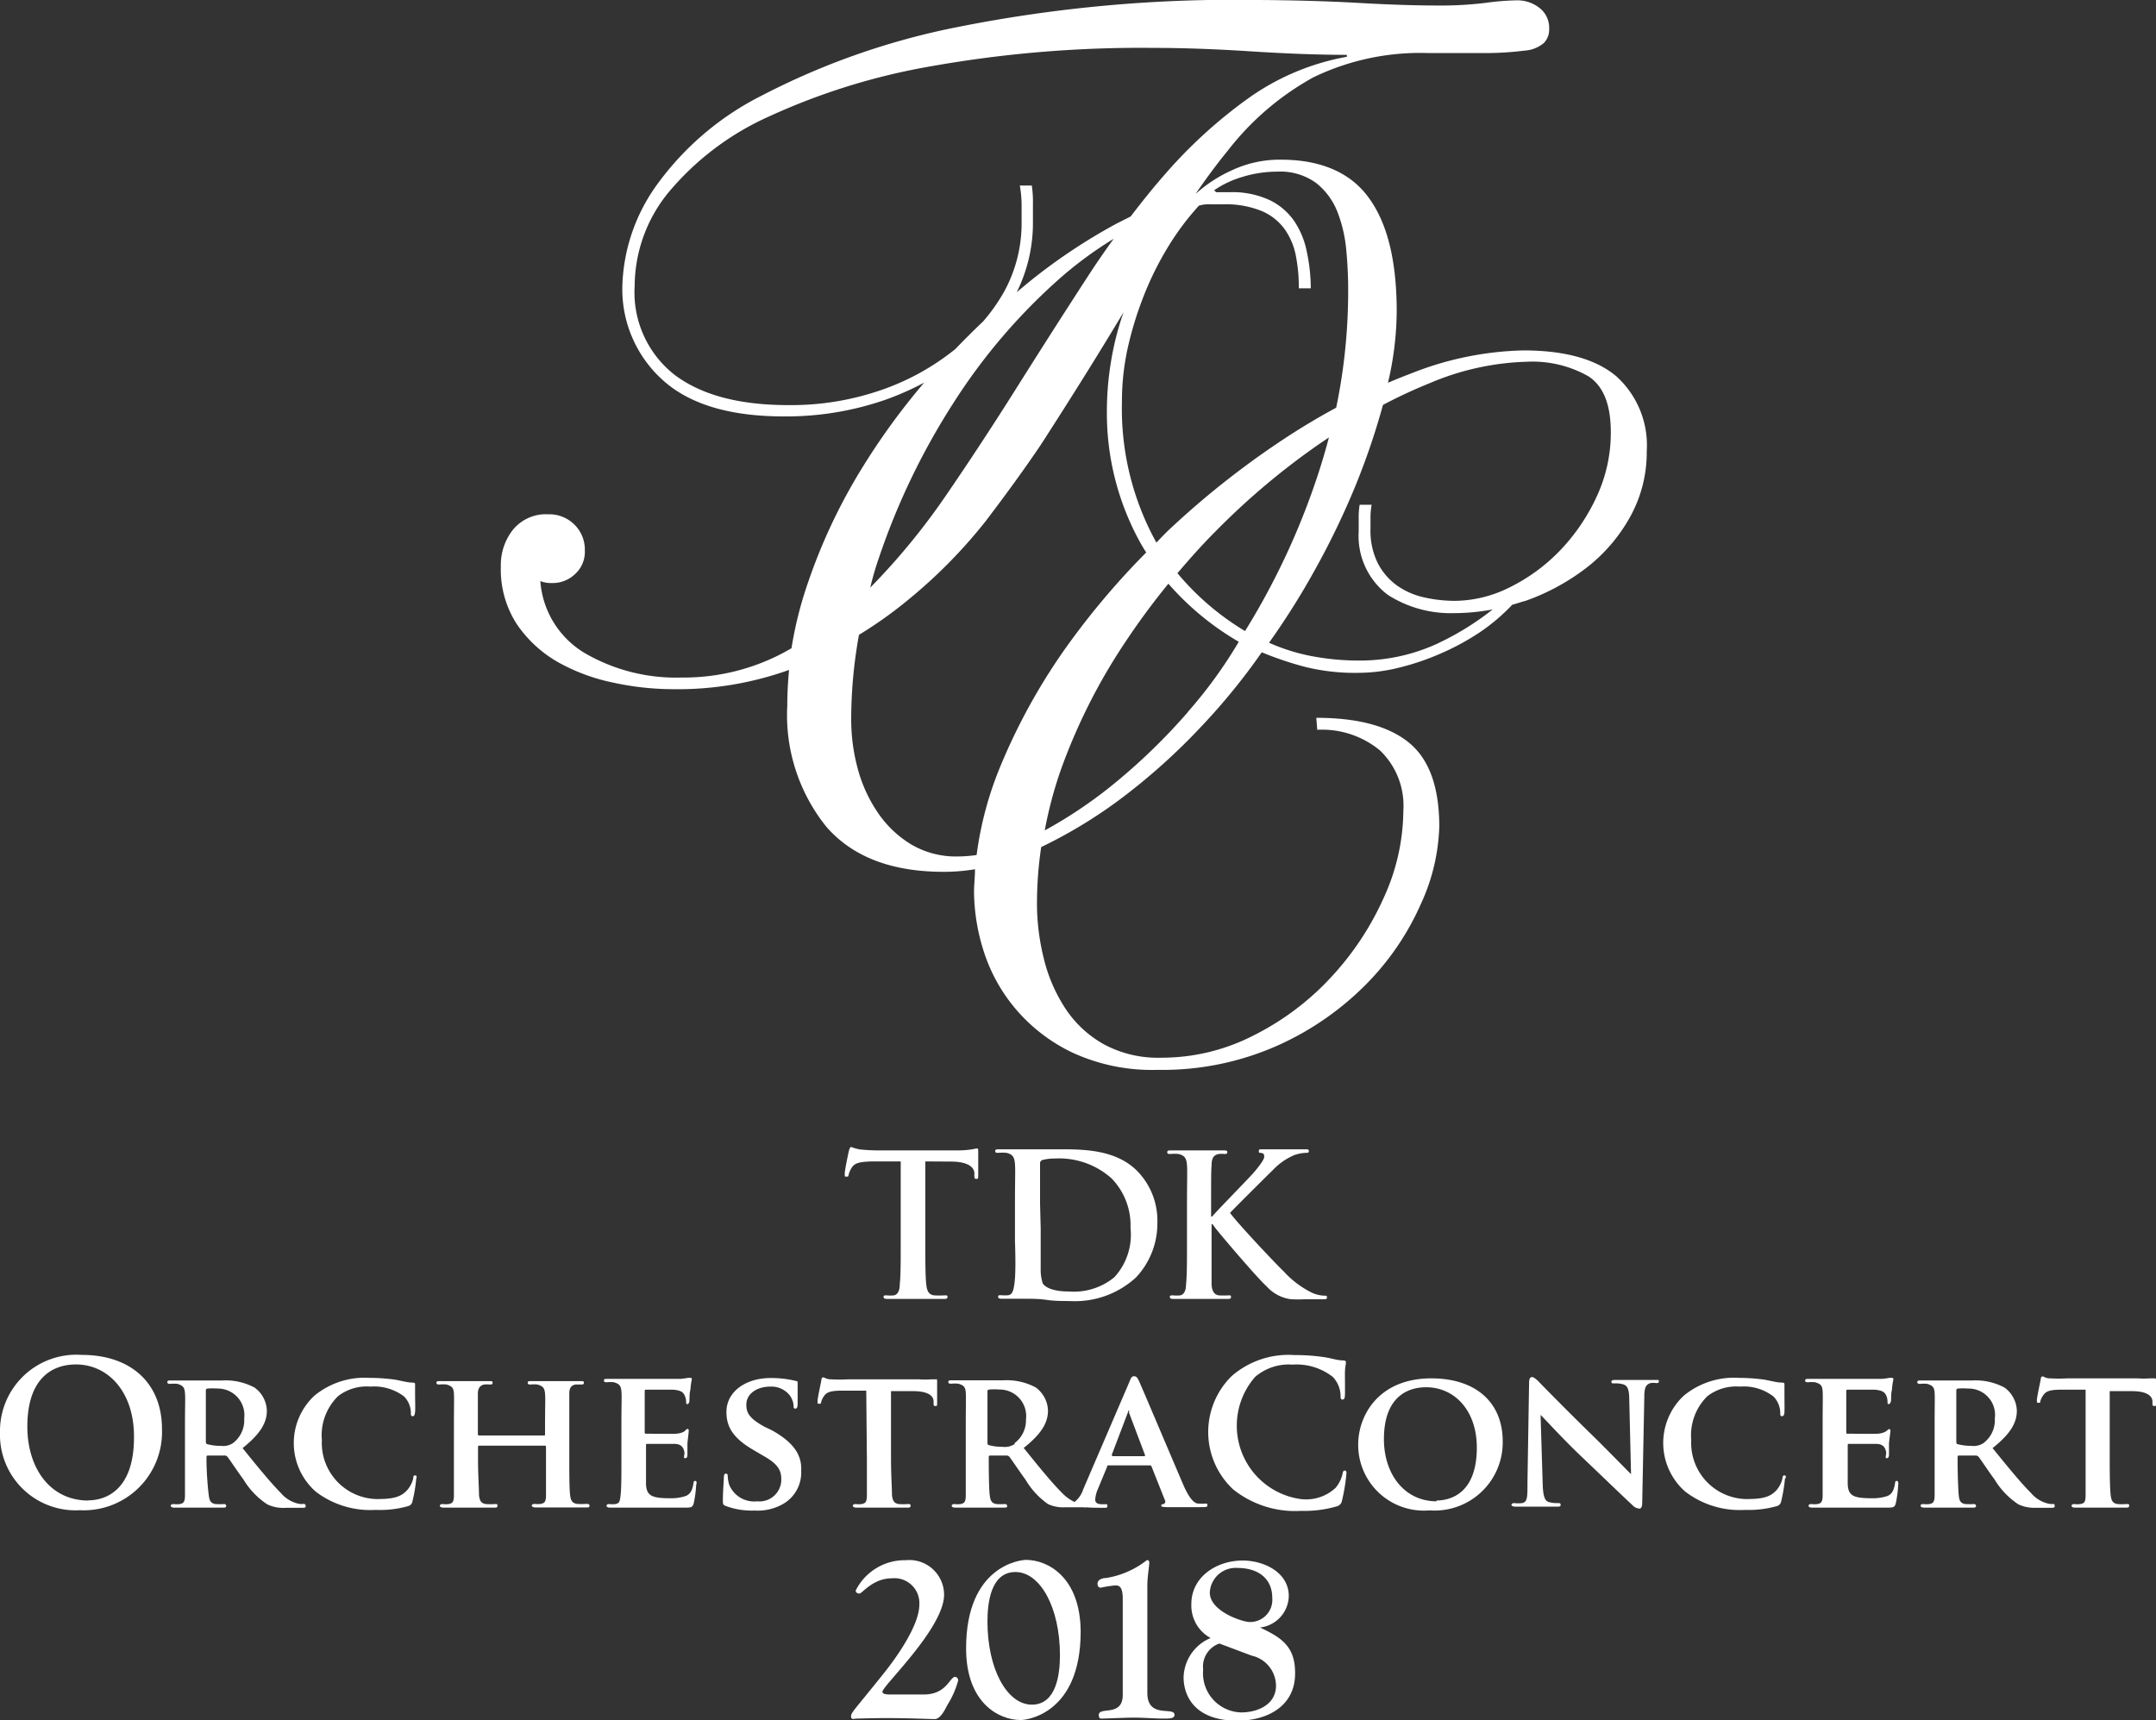 <svg id="レイヤー_1" data-name="レイヤー 1" xmlns="http://www.w3.org/2000/svg" viewBox="0 0 133.23 106.33"><rect x="0" y="0" width="133.23" height="106.33" fill="#333333" stroke="none"/><defs><style>.cls-1{fill:#fff;}</style></defs><title>名称未設定-1</title><path class="cls-1" d="M110.51,55.94a13.53,13.53,0,0,0,3.81-2.08A10.23,10.23,0,0,0,117,50.7a8.2,8.2,0,0,0,1-4,5.75,5.75,0,0,0-1.89-4.65q-1.9-1.59-5.74-1.59a19.86,19.86,0,0,0-6.87,1.4c-.5.19-1,.39-1.49.6a19.73,19.73,0,0,0,.54-4.41q0-4.65-1.71-7c-1.13-1.59-3-2.38-5.44-2.38a6.93,6.93,0,0,0-3,.64,8.6,8.6,0,0,0-2.28,1.48c.68-1,1.34-1.88,2-2.69a17.18,17.18,0,0,1,5.28-4.52,15.17,15.17,0,0,1,7.12-1.5c1.46,0,2.68,0,3.63,0a19.7,19.7,0,0,0,2.29-.15,2.07,2.07,0,0,0,1.19-.46,1.18,1.18,0,0,0,.34-.88,1.55,1.55,0,0,0-.61-1.31,2.21,2.21,0,0,0-1.34-.46,15.85,15.85,0,0,0-2,.16,22.83,22.83,0,0,1-3,.16q-2,0-4.83-.16T94,18.8a87.11,87.11,0,0,0-18.63,1.68,45.22,45.22,0,0,0-12.1,4.25,17.9,17.9,0,0,0-6.57,5.68,11.22,11.22,0,0,0-2,6,7.55,7.55,0,0,0,2.48,5.87q2.48,2.26,7.5,2.26a18.74,18.74,0,0,0,6.19-1,17.4,17.4,0,0,0,2.48-1.09,42.37,42.37,0,0,0-3.87,5.33,34.84,34.84,0,0,0-3.33,7.09,23.72,23.72,0,0,0-1,4l-.5.28a13.15,13.15,0,0,1-6.29,1.53,11.21,11.21,0,0,1-6-1.52,5.66,5.66,0,0,1-2.73-4.44,1.89,1.89,0,0,0,.73.12,2,2,0,0,0,1.41-.55,1.85,1.85,0,0,0,.61-1.46,2.17,2.17,0,0,0-.64-1.6,2.2,2.2,0,0,0-1.62-.64,2.63,2.63,0,0,0-2.17.94,3.5,3.5,0,0,0-.76,2.28,6.2,6.2,0,0,0,1,3.59,7.67,7.67,0,0,0,2.55,2.34A11.87,11.87,0,0,0,54.16,61a17.52,17.52,0,0,0,3.6.4A20.44,20.44,0,0,0,65,60.21c-.07.73-.11,1.47-.11,2.21a11,11,0,0,0,2.42,7.49q2.42,2.78,7.25,2.78a11.84,11.84,0,0,0,1.93-.16c0,.47-.06.94-.06,1.41A12.38,12.38,0,0,0,77,77.51a10.41,10.41,0,0,0,1.93,3.57,10.55,10.55,0,0,0,3.51,2.75,11.69,11.69,0,0,0,5.33,1.1,17.48,17.48,0,0,0,7.48-1.53,18.1,18.1,0,0,0,5.47-3.82,16.57,16.57,0,0,0,3.33-4.92,12.23,12.23,0,0,0,1.13-4.77q0-3.66-1.88-5.19t-5.72-1.53l.06.74a5.62,5.62,0,0,1,3.88,1.28,4.73,4.73,0,0,1,1.44,3.72,13.1,13.1,0,0,1-1.22,5.4,18,18,0,0,1-3.26,4.91,16.68,16.68,0,0,1-4.75,3.57A12.43,12.43,0,0,1,88,84.18a7.06,7.06,0,0,1-3.53-.82,6.84,6.84,0,0,1-2.38-2.2,9.81,9.81,0,0,1-1.34-3.08,14.05,14.05,0,0,1-.43-3.42,24,24,0,0,1,.26-3.5,29.71,29.71,0,0,0,5.07-3.1,38.71,38.71,0,0,0,4.86-4.39,39.4,39.4,0,0,0,3.7-4.55,21.1,21.1,0,0,0,2.63.89,12.82,12.82,0,0,0,3.36.38,10.52,10.52,0,0,0,2.45-.31,15.59,15.59,0,0,0,2.56-.86,15.33,15.33,0,0,0,2.48-1.34,12,12,0,0,0,2-1.7C110,56.1,110.26,56,110.51,55.94ZM91.08,31.43h.73a5.87,5.87,0,0,1,2.41.42A3.37,3.37,0,0,1,95.65,33a4.26,4.26,0,0,1,.67,1.62,10.09,10.09,0,0,1,.18,2h.74A10.91,10.91,0,0,0,97,34.39a5.17,5.17,0,0,0-.76-1.89,3.9,3.9,0,0,0-1.52-1.32,5.44,5.44,0,0,0-2.48-.5h-.85l-.12-.12A6,6,0,0,1,93,29.74a7.27,7.27,0,0,1,2.17-.33,3.76,3.76,0,0,1,2.4.7,4.26,4.26,0,0,1,1.31,1.77,8.57,8.57,0,0,1,.55,2.35c.08.85.12,1.67.12,2.44A35.34,35.34,0,0,1,98.81,44q-1.41.76-2.81,1.66a53.11,53.11,0,0,0-7.3,5.68c-.34.31-.66.64-1,1a17.07,17.07,0,0,1-2.13-8.68A15.34,15.34,0,0,1,86,40a21.71,21.71,0,0,1,1.1-3.36,19.31,19.31,0,0,1,1.52-2.9,16.42,16.42,0,0,1,1.71-2.23A2.26,2.26,0,0,1,91.08,31.43ZM70.75,42.89a17,17,0,0,1-5.81.95q-4.52,0-7-1.86a6.47,6.47,0,0,1-2.48-5.52,9.19,9.19,0,0,1,2.11-5.79A17.28,17.28,0,0,1,63.76,26a40.48,40.48,0,0,1,10.05-3.11,74.1,74.1,0,0,1,13.66-1.13c1.83,0,3.82.07,6,.21s4.16.22,6,.22v.12a15.07,15.07,0,0,0-6.14,2.6,30,30,0,0,0-5.22,4.8c-.69.79-1.35,1.62-2,2.47l-.85.43a35.2,35.2,0,0,0-5.53,3.7l-.66.55a9.62,9.62,0,0,0,1-4.34v-1.1A6.74,6.74,0,0,0,80,30.27h-.74a7.16,7.16,0,0,1,.11,1.22v1.16a8.78,8.78,0,0,1-1.07,4.16A11.15,11.15,0,0,1,77,38.66c-.58.55-1.16,1.13-1.73,1.72h0A15.12,15.12,0,0,1,70.75,42.89Zm-.18,10.34a43.16,43.16,0,0,1,4.58-9.51,36.26,36.26,0,0,1,6.48-7.62,23.67,23.67,0,0,1,3.43-2.54c-.55.76-1.09,1.54-1.62,2.36q-2.2,3.39-4.37,6.84T74.7,49.42A41.78,41.78,0,0,1,70,55.14L70,55.2C70.15,54.54,70.34,53.89,70.57,53.23Zm4.85,18.51a5.43,5.43,0,0,1-2.9-.76,6.66,6.66,0,0,1-2.07-2,8.9,8.9,0,0,1-1.22-2.72,11.62,11.62,0,0,1-.39-3,29.34,29.34,0,0,1,.48-5.22,25.78,25.78,0,0,0,3-2.13A31.51,31.51,0,0,0,77.16,51q2-2.63,3.4-4.71,2.91-4.51,5.11-8.19a18.09,18.09,0,0,0-.79,3.14,18.69,18.69,0,0,0-.24,2.9,16.53,16.53,0,0,0,2.08,8.23c.11.2.23.39.35.58a47.67,47.67,0,0,0-4.62,5.41,37.26,37.26,0,0,0-4.36,7.73,21.6,21.6,0,0,0-1.5,5.56A8.27,8.27,0,0,1,75.42,71.74Zm14.23-8.93a37.29,37.29,0,0,1-4.43,4.32,28,28,0,0,1-4.42,3,25.38,25.38,0,0,1,1-3.76,36.07,36.07,0,0,1,3.93-7.81,45.65,45.65,0,0,1,2.71-3.68,17.29,17.29,0,0,0,4.35,3.59A28.48,28.48,0,0,1,89.64,62.81Zm3.53-5A16.47,16.47,0,0,1,89,54.23c.75-.88,1.52-1.75,2.34-2.57a44.84,44.84,0,0,1,6.53-5.49l.49-.33c-.16.62-.34,1.23-.53,1.84A45.07,45.07,0,0,1,93.17,57.82Zm12,.72a11.46,11.46,0,0,1-4.83,1.1,15.58,15.58,0,0,1-3.09-.28,12,12,0,0,1-2.6-.82,46.76,46.76,0,0,0,2.81-4.46A48.83,48.83,0,0,0,100,48.83a44.19,44.19,0,0,0,1.7-5,30.4,30.4,0,0,1,2.9-1.35,16.43,16.43,0,0,1,6-1.32,7,7,0,0,1,3.78.89q1.4.89,1.4,3.46a9.32,9.32,0,0,1-.88,4,12.09,12.09,0,0,1-2.28,3.34,11.16,11.16,0,0,1-3.1,2.26,7.67,7.67,0,0,1-3.35.83,8.74,8.74,0,0,1-1.91-.21,4.62,4.62,0,0,1-1.68-.73,3.89,3.89,0,0,1-1.19-1.37,4.49,4.49,0,0,1-.46-2.14v-.73A4.54,4.54,0,0,1,101,50h-.74a4.91,4.91,0,0,0-.06.86v.8A4.56,4.56,0,0,0,102,55.57a7.21,7.21,0,0,0,4.09,1.13,12.93,12.93,0,0,0,2.39-.23A17.22,17.22,0,0,1,105.13,58.55Z" transform="translate(-16.24 -18.8)"/><path class="cls-1" d="M75,90.6c1.09,0,1.42.37,1.45.68v.14c0,.18,0,.25.13.25s.1-.07.11-.2c0-.32,0-1.16,0-1.42s0-.26-.1-.26l-.33.06a5.71,5.71,0,0,1-.85.06H70.6a11.86,11.86,0,0,1-1.22-.06,2.8,2.8,0,0,1-.53-.15c-.07,0-.11.07-.15.23s-.26,1.21-.26,1.41,0,.19.11.19.11,0,.14-.15a1.52,1.52,0,0,1,.2-.43c.19-.27.48-.33,1.19-.36l1.82,0v5c0,1.13,0,2.1-.06,2.61,0,.35-.11.62-.36.67a2.1,2.1,0,0,1-.44,0c-.15,0-.2,0-.2.1s.09.12.25.12c.49,0,1.26,0,1.54,0s1.12,0,1.93,0c.13,0,.23,0,.23-.12s-.06-.1-.2-.1a5.64,5.64,0,0,1-.63,0c-.36-.05-.44-.32-.48-.66-.06-.53-.06-1.49-.06-2.62v-5Z" transform="translate(-16.24 -18.8)"/><path class="cls-1" d="M78.92,98.19c-.05.35-.11.62-.36.67a2.12,2.12,0,0,1-.44,0c-.15,0-.2,0-.2.1s.09.12.25.12l.85,0h.69c.31,0,.74,0,1.21.07s1,.07,1.41.07a5.58,5.58,0,0,0,4.1-1.45,4.86,4.86,0,0,0,1.33-3.42,4.38,4.38,0,0,0-1.19-3.11c-1.33-1.4-3.38-1.4-4.91-1.4-.74,0-1.51,0-1.89,0s-1.11,0-1.76,0c-.18,0-.27,0-.27.11s.07.11.21.11a2.56,2.56,0,0,1,.48,0c.4.09.5.28.53.7s0,.73,0,2.6v2.16C79,96.71,79,97.68,78.92,98.19Zm1.59-5c0-1,0-2,0-2.45a.22.22,0,0,1,.15-.24,3.21,3.21,0,0,1,.79-.09,4.86,4.86,0,0,1,3.48,1.23,4.16,4.16,0,0,1,1.17,3.06,3.88,3.88,0,0,1-1,3.05,3.94,3.94,0,0,1-2.81.88c-1,0-1.45-.26-1.61-.49a2.7,2.7,0,0,1-.13-.93c0-.23,0-1.18,0-2.47Z" transform="translate(-16.24 -18.8)"/><path class="cls-1" d="M91.11,90.83c0-.43.12-.64.45-.7a1.87,1.87,0,0,1,.35,0c.09,0,.17,0,.17-.11s-.08-.11-.25-.11c-.42,0-1.19,0-1.48,0s-1.07,0-1.71,0c-.19,0-.27,0-.27.11s.07.11.21.11a2.61,2.61,0,0,1,.48,0c.4.09.5.28.53.7s0,.73,0,2.6v2.16c0,1.13,0,2.1-.06,2.61,0,.35-.11.62-.36.67a2.12,2.12,0,0,1-.44,0c-.15,0-.2,0-.2.1s.09.12.24.12c.49,0,1.26,0,1.55,0s1.08,0,1.76,0c.13,0,.23,0,.23-.12s-.06-.1-.16-.1a5.47,5.47,0,0,1-.6,0c-.31-.05-.42-.32-.44-.66,0-.53,0-1.49,0-2.62V94.47h.06l.13.18c.26.36,2.67,3.19,3.21,3.66a2.42,2.42,0,0,0,1.52.8,8.45,8.45,0,0,0,.85,0h1.07c.24,0,.29,0,.29-.12s-.07-.1-.16-.1a2.06,2.06,0,0,1-.76-.18,5.82,5.82,0,0,1-1.75-1.32c-.48-.45-2.88-3-3.32-3.62.42-.44,2.27-2.28,2.65-2.65a3.94,3.94,0,0,1,1.32-.92,2.42,2.42,0,0,1,.71-.14c.12,0,.19,0,.19-.11s-.09-.11-.21-.11l-1.43,0-1.26,0c-.13,0-.19,0-.19.11s0,.1.16.12.17.11.17.25-.27.52-.61.92S91.56,93.51,91.14,94h-.06v-.54C91.08,91.56,91.08,91.22,91.11,90.83Z" transform="translate(-16.24 -18.8)"/><path class="cls-1" d="M21.3,102.55a4.72,4.72,0,0,0-5.06,4.8,4.67,4.67,0,0,0,4.93,4.8,4.84,4.84,0,0,0,5.08-5C26.26,104.32,24.35,102.55,21.3,102.55Zm.39,9c-2.35,0-3.76-2-3.76-4.57,0-3.05,1.6-3.84,3-3.84,2,0,3.59,1.7,3.59,4.45C24.54,111.12,22.55,111.54,21.7,111.54Z" transform="translate(-16.24 -18.8)"/><path class="cls-1" d="M35,111.76a1,1,0,0,1-.26,0,2,2,0,0,1-1.15-.68c-.64-.65-1.41-1.59-2.36-2.77,1.05-.84,1.5-1.53,1.5-2.3a1.82,1.82,0,0,0-.76-1.44,3.79,3.79,0,0,0-2-.44l-1.68,0-1.47,0c-.15,0-.24,0-.24.1s.08.11.19.11a2,2,0,0,1,.43,0c.34.1.44.21.47.56s0,.62,0,2.21V109c0,1,0,1.78,0,2.22s-.1.5-.32.55a1.62,1.62,0,0,1-.38,0c-.14,0-.18.06-.18.11s.07.11.21.11c.43,0,1.11,0,1.32,0s1.06,0,1.68,0c.13,0,.22,0,.22-.11a.12.12,0,0,0-.13-.11,4.24,4.24,0,0,1-.53,0c-.33-.05-.38-.25-.42-.55S29,109.92,29,109v-.15a.08.08,0,0,1,.09-.08l1,0a.25.25,0,0,1,.2.07c.13.16.59.86,1,1.42a4.79,4.79,0,0,0,1.47,1.53,2.3,2.3,0,0,0,1.17.21h1c.13,0,.2,0,.2-.11A.12.12,0,0,0,35,111.76ZM30.64,108a1.09,1.09,0,0,1-.76.17,3,3,0,0,1-.82-.1c-.07,0-.1-.07-.1-.19v-3.1c0-.09,0-.12.1-.15a4.11,4.11,0,0,1,.63,0,1.64,1.64,0,0,1,1.64,1.85A1.77,1.77,0,0,1,30.64,108Z" transform="translate(-16.24 -18.8)"/><path class="cls-1" d="M41.9,110c-.09,0-.11,0-.13.21a1.73,1.73,0,0,1-.37.7c-.43.48-1,.55-1.91.55a3.47,3.47,0,0,1-3.36-3.65,3.38,3.38,0,0,1,1-2.71,2.89,2.89,0,0,1,2-.59,3.05,3.05,0,0,1,2.08.61,1.46,1.46,0,0,1,.42,1c0,.14,0,.22.11.22s.13-.11.15-.26,0-.78,0-1.13,0-.49,0-.57,0-.11-.16-.12c-.32,0-.67-.11-1.08-.18a11.62,11.62,0,0,0-1.57-.11,4.88,4.88,0,0,0-3.41,1.1,4,4,0,0,0,.08,5.93,5.54,5.54,0,0,0,3.7,1.13,6.39,6.39,0,0,0,2-.23.37.37,0,0,0,.28-.31,9.15,9.15,0,0,0,.23-1.38C42,110.11,42,110,41.9,110Z" transform="translate(-16.24 -18.8)"/><path class="cls-1" d="M52.45,111.76a4,4,0,0,1-.55,0c-.33-.05-.39-.25-.43-.54-.05-.45-.05-1.27-.05-2.23v-1.84c0-1.58,0-1.87,0-2.21s.11-.51.39-.56l.32,0c.12,0,.19,0,.19-.11s-.07-.1-.23-.1l-1.39,0-1.62,0c-.16,0-.23,0-.23.1s.06.11.18.11a2,2,0,0,1,.42,0c.34.1.44.21.47.56s0,.71,0,2.29v.22c0,.06,0,.08-.06.08H45.84s-.07,0-.07-.08v-.22c0-1.58,0-2,0-2.29s.11-.51.4-.56a1.61,1.61,0,0,1,.31,0c.13,0,.2,0,.2-.11s-.07-.1-.22-.1l-1.44,0-1.58,0c-.15,0-.23,0-.23.1s.08.11.19.11a2.08,2.08,0,0,1,.43,0c.34.1.44.21.46.56s0,.62,0,2.21V109c0,1,0,1.78,0,2.22s-.1.5-.32.55a1.65,1.65,0,0,1-.38,0c-.13,0-.17.06-.17.11s.07.11.21.11c.43,0,1.14,0,1.38,0s1.05,0,1.75,0c.14,0,.22,0,.22-.11s0-.11-.17-.11a4.05,4.05,0,0,1-.55,0c-.32-.05-.38-.25-.42-.54,0-.45-.06-1.25-.06-2.21v-.8s0-.06.07-.06h4.07a.06.06,0,0,1,.06.06v.8c0,1,0,1.75,0,2.19s-.1.5-.32.55a1.69,1.69,0,0,1-.39,0c-.12,0-.17.06-.17.11s.09.11.23.11c.41,0,1.17,0,1.42,0s1,0,1.7,0c.14,0,.22,0,.22-.11S52.56,111.76,52.45,111.76Z" transform="translate(-16.24 -18.8)"/><path class="cls-1" d="M59.21,110.34c-.07,0-.1,0-.12.16-.07.43-.19.65-.47.77a2.88,2.88,0,0,1-1,.14c-1.1,0-1.43-.16-1.46-.87,0-.31,0-1.19,0-1.54v-.84c0-.06,0-.11.06-.11.27,0,1.49,0,1.69,0,.4,0,.54.2.6.41s0,.27,0,.38,0,.09.1.09.11-.15.11-.23,0-.49,0-.7c.06-.53.08-.7.08-.76s0-.11-.08-.11-.08.06-.17.13-.26.14-.51.16-1.64,0-1.88,0c-.06,0-.08,0-.08-.11V104.8c0-.06,0-.1.08-.1.22,0,1.51,0,1.69,0,.54.05.63.2.71.38a1,1,0,0,1,.08.38c0,.09,0,.13.08.13s.11-.12.12-.17,0-.57.06-.68a4.84,4.84,0,0,1,.09-.67c0-.05,0-.1-.07-.1a1.42,1.42,0,0,0-.17,0,3.92,3.92,0,0,1-.45.06c-.21,0-2.6,0-2.94,0l-1.56,0c-.16,0-.24,0-.24.1s.07.11.18.11a2,2,0,0,1,.43,0c.34.1.44.21.47.56s0,.62,0,2.21V109c0,1,0,1.78-.05,2.22s-.09.5-.32.55a1.6,1.6,0,0,1-.38,0c-.14,0-.17.06-.17.11s.07.11.2.11l.75,0h.61l1.25,0c.52,0,1.18,0,2,0,.41,0,.5,0,.58-.27a7.25,7.25,0,0,0,.15-1.15C59.31,110.48,59.29,110.34,59.21,110.34Z" transform="translate(-16.24 -18.8)"/><path class="cls-1" d="M63.94,107.21,63.5,107c-1-.54-1.14-.91-1.14-1.37,0-.71.7-1.12,1.47-1.12A1.45,1.45,0,0,1,65,105a1.19,1.19,0,0,1,.28.69c0,.12,0,.18.11.18s.14-.11.14-.33c0-.82,0-1.11,0-1.25s-.05-.11-.15-.14a6.35,6.35,0,0,0-1.53-.17c-1.5,0-2.72.82-2.72,2.1,0,.92.41,1.62,1.69,2.36l.63.37c1,.56,1.07,1,1.07,1.47a1.35,1.35,0,0,1-1.49,1.32,1.67,1.67,0,0,1-1.72-1,2,2,0,0,1-.1-.54c0-.07,0-.17-.11-.17s-.13.11-.13.27-.06.82-.06,1.38c0,.24,0,.28.21.36a4.6,4.6,0,0,0,1.75.27,3.15,3.15,0,0,0,1.8-.43,2.23,2.23,0,0,0,1.08-2C65.8,108.8,65.36,108,63.94,107.21Z" transform="translate(-16.24 -18.8)"/><path class="cls-1" d="M69.81,109c0,1,0,1.78,0,2.22s-.1.5-.32.55a1.58,1.58,0,0,1-.38,0c-.13,0-.17.06-.17.11s.08.11.21.11c.43,0,1.17,0,1.41,0s1,0,1.74,0c.12,0,.21,0,.21-.11s-.05-.11-.18-.11a4.12,4.12,0,0,1-.55,0c-.32-.05-.38-.25-.42-.54,0-.45-.06-1.27-.06-2.23v-4.21l1.36,0c1,0,1.25.33,1.27.6v.11c0,.16,0,.21.12.21s.09-.06.1-.17c0-.27,0-1,0-1.26s0-.22-.09-.22l-.29,0a4.67,4.67,0,0,1-.73,0H68.66a10.05,10.05,0,0,1-1.08,0c-.27,0-.38-.12-.47-.12s-.1.06-.12.2-.23,1.09-.23,1.26,0,.17.1.17.1,0,.13-.13a1.2,1.2,0,0,1,.18-.36c.16-.23.42-.31,1-.32l1.6,0Z" transform="translate(-16.24 -18.8)"/><path class="cls-1" d="M84.5,112c.11,0,.17,0,.17-.11s0-.11-.16-.11h-.16c-.33,0-.43-.11-.43-.29a1.88,1.88,0,0,1,.16-.64l.58-1.4c0-.06,0-.07.1-.07h2.53a.1.1,0,0,1,.11.07l.83,2.09a.16.16,0,0,1-.09.23c-.11,0-.14.05-.14.11s.12.07.32.08c.91,0,1.69,0,2.07,0s.46,0,.46-.11,0-.11-.15-.11a2.58,2.58,0,0,1-.4,0c-.2,0-.5-.17-.92-1.12-.68-1.58-2.48-5.84-2.74-6.42-.11-.23-.16-.33-.32-.33s-.2.12-.32.42l-2.82,6.56a1.61,1.61,0,0,1-.54.79,2.63,2.63,0,0,1-.78-.57c-.65-.65-1.41-1.59-2.36-2.77,1.06-.84,1.5-1.53,1.5-2.3a1.83,1.83,0,0,0-.76-1.44,3.8,3.8,0,0,0-2-.44l-1.68,0-1.47,0c-.16,0-.25,0-.25.1s.08.11.19.11a2,2,0,0,1,.43,0c.34.1.44.21.46.56s0,.62,0,2.21V109c0,1,0,1.78,0,2.22s-.1.5-.32.55a1.64,1.64,0,0,1-.38,0c-.13,0-.17.06-.17.11s.07.11.21.11c.43,0,1.12,0,1.32,0s1.05,0,1.68,0c.14,0,.22,0,.22-.11a.13.13,0,0,0-.14-.11,4.18,4.18,0,0,1-.52,0c-.33-.05-.38-.25-.42-.55s-.06-1.25-.06-2.22v-.15a.08.08,0,0,1,.08-.08l1,0a.25.25,0,0,1,.19.07c.13.16.59.86,1,1.42A4.88,4.88,0,0,0,81,111.77a2.17,2.17,0,0,0,1,.2H83.2a.3.3,0,0,0,.16,0C83.7,112,84.16,112,84.5,112Zm.44-3.27,1-2.63s0-.1.06-.1,0,.06,0,.1l1,2.65s0,.06-.05.06H85S84.92,108.76,84.94,108.71Zm-6-.67a1.1,1.1,0,0,1-.76.17,3,3,0,0,1-.82-.1c-.08,0-.1-.07-.1-.19v-3.1c0-.09,0-.12.1-.15a4.17,4.17,0,0,1,.64,0,1.64,1.64,0,0,1,1.64,1.85A1.76,1.76,0,0,1,78.94,108Z" transform="translate(-16.24 -18.8)"/><path class="cls-1" d="M99.35,109.7c-.1,0-.12.05-.16.25a2.05,2.05,0,0,1-.41.81,2.67,2.67,0,0,1-2.24.69,4.58,4.58,0,0,1-2.74-7.54,3.2,3.2,0,0,1,2.31-.76,3.64,3.64,0,0,1,2.49.76,1.74,1.74,0,0,1,.48,1.13c0,.17,0,.27.12.27s.14-.1.15-.28,0-.92,0-1.32.06-.58.06-.67,0-.14-.18-.15c-.37,0-.76-.15-1.22-.21a12.26,12.26,0,0,0-1.78-.12,5.35,5.35,0,0,0-3.88,1.3,4.85,4.85,0,0,0,.09,7,6.12,6.12,0,0,0,4.2,1.33,7.14,7.14,0,0,0,2.21-.28.43.43,0,0,0,.32-.36,11.85,11.85,0,0,0,.27-1.63C99.46,109.79,99.43,109.7,99.35,109.7Z" transform="translate(-16.24 -18.8)"/><path class="cls-1" d="M104.69,104c-3.27,0-4.52,2.31-4.52,4.08a4.06,4.06,0,0,0,4.41,4.08,4.21,4.21,0,0,0,4.52-4.26C109.1,105.46,107.41,104,104.69,104Zm.33,7.6c-2,0-3.26-1.69-3.26-3.84,0-2.57,1.41-3.21,2.61-3.21,1.74,0,3.13,1.42,3.13,3.73C107.5,111.2,105.78,111.55,105,111.55Z" transform="translate(-16.24 -18.8)"/><path class="cls-1" d="M118.52,104.1c-.53,0-.93,0-1.06,0s-.81,0-1.37,0c-.16,0-.27,0-.27.1s0,.11.17.11a1.77,1.77,0,0,1,.56.06c.26.09.36.28.37.92l.11,4.63h0c-.16-.15-1.59-1.62-2.33-2.34-1.57-1.53-3.19-3.18-3.32-3.32s-.34-.34-.47-.34-.18.14-.18.35l-.1,6.18c0,.91,0,1.19-.33,1.26a2.1,2.1,0,0,1-.49,0c-.1,0-.17.05-.17.11s.1.11.24.11c.55,0,1.06,0,1.16,0s.7,0,1.4,0c.15,0,.24,0,.24-.11s-.06-.11-.18-.11a1.83,1.83,0,0,1-.57-.07c-.21-.07-.34-.32-.36-1.13l-.13-4.25h0c.21.19,1.34,1.45,2.52,2.57s2.48,2.38,3.15,3a.64.64,0,0,0,.44.22c.09,0,.17-.1.17-.33l.13-6.57c0-.59.1-.77.39-.86a1.15,1.15,0,0,1,.33,0c.12,0,.18,0,.18-.11S118.67,104.1,118.52,104.1Z" transform="translate(-16.24 -18.8)"/><path class="cls-1" d="M126.52,110c-.09,0-.11,0-.14.21a1.66,1.66,0,0,1-.36.7c-.43.48-1,.55-1.91.55a3.47,3.47,0,0,1-3.36-3.65,3.38,3.38,0,0,1,1-2.71,2.91,2.91,0,0,1,2-.59,3,3,0,0,1,2.08.61,1.46,1.46,0,0,1,.42,1c0,.14,0,.22.11.22s.14-.11.15-.26,0-.78,0-1.13,0-.49,0-.57,0-.11-.16-.12c-.32,0-.68-.11-1.08-.18a11.55,11.55,0,0,0-1.56-.11,4.88,4.88,0,0,0-3.42,1.1,4,4,0,0,0,.09,5.93,5.53,5.53,0,0,0,3.7,1.13,6.37,6.37,0,0,0,1.95-.23.37.37,0,0,0,.28-.31,9.47,9.47,0,0,0,.23-1.38C126.65,110.11,126.59,110,126.52,110Z" transform="translate(-16.24 -18.8)"/><path class="cls-1" d="M133.46,110.34c-.07,0-.1,0-.12.16-.07.43-.19.65-.46.77a2.89,2.89,0,0,1-1,.14c-1.11,0-1.43-.16-1.46-.87,0-.31,0-1.19,0-1.54v-.84c0-.06,0-.11.06-.11.27,0,1.49,0,1.69,0,.41,0,.54.2.6.41s0,.27,0,.38,0,.09.09.09.11-.15.11-.23,0-.49,0-.7c.06-.53.09-.7.09-.76a.1.1,0,0,0-.09-.11s-.08.06-.17.13-.26.14-.51.16-1.64,0-1.89,0c-.06,0-.07,0-.07-.11V104.8c0-.06,0-.1.07-.1.22,0,1.51,0,1.7,0,.54.05.62.2.71.38a1,1,0,0,1,.07.38c0,.09,0,.13.08.13s.11-.12.13-.17,0-.57.06-.68a4.5,4.5,0,0,1,.09-.67c0-.05,0-.1-.08-.1a1.43,1.43,0,0,0-.17,0,4,4,0,0,1-.45.06c-.21,0-2.6,0-2.94,0l-1.56,0c-.16,0-.25,0-.25.1s.07.11.18.11a2,2,0,0,1,.43,0c.35.1.45.21.47.56s0,.62,0,2.21V109c0,1,0,1.78,0,2.22s-.1.5-.32.55a1.67,1.67,0,0,1-.38,0c-.14,0-.17.06-.17.11s.07.11.21.11l.75,0h.61l1.25,0c.53,0,1.18,0,2,0,.4,0,.5,0,.57-.27a6.94,6.94,0,0,0,.15-1.15C133.56,110.48,133.54,110.34,133.46,110.34Z" transform="translate(-16.24 -18.8)"/><path class="cls-1" d="M143.15,111.76a1,1,0,0,1-.26,0,2,2,0,0,1-1.15-.68c-.65-.65-1.41-1.59-2.37-2.77,1.06-.84,1.5-1.53,1.5-2.3a1.83,1.83,0,0,0-.76-1.44,3.79,3.79,0,0,0-2-.44l-1.68,0-1.47,0c-.16,0-.24,0-.24.1s.07.11.18.11a2,2,0,0,1,.43,0c.34.1.44.21.46.56s0,.62,0,2.21V109c0,1,0,1.78,0,2.22s-.1.5-.32.55a1.64,1.64,0,0,1-.38,0c-.14,0-.17.06-.17.11s.08.11.21.11c.43,0,1.12,0,1.32,0s1.05,0,1.68,0c.13,0,.22,0,.22-.11a.12.12,0,0,0-.13-.11,4.18,4.18,0,0,1-.53,0c-.33-.05-.38-.25-.41-.55s-.07-1.25-.07-2.22v-.15a.08.08,0,0,1,.09-.08l1,0a.25.25,0,0,1,.2.07c.13.16.59.86,1,1.42a4.8,4.8,0,0,0,1.47,1.53A2.32,2.32,0,0,0,142,112h1c.13,0,.21,0,.21-.11A.13.13,0,0,0,143.15,111.76ZM138.81,108a1.1,1.1,0,0,1-.76.17,3,3,0,0,1-.82-.1c-.08,0-.1-.07-.1-.19v-3.1c0-.09,0-.12.1-.15a4.18,4.18,0,0,1,.64,0,1.63,1.63,0,0,1,1.64,1.85A1.77,1.77,0,0,1,138.81,108Z" transform="translate(-16.24 -18.8)"/><path class="cls-1" d="M149.39,104l-.3,0a4.72,4.72,0,0,1-.73,0H144a10.12,10.12,0,0,1-1.08,0c-.27,0-.38-.12-.46-.12s-.1.06-.12.2-.23,1.09-.23,1.26,0,.17.1.17.1,0,.12-.13a1.18,1.18,0,0,1,.19-.36c.16-.23.41-.31,1-.32l1.6,0V109c0,1,0,1.78,0,2.22s-.09.5-.32.55a1.57,1.57,0,0,1-.38,0c-.13,0-.17.06-.17.11s.07.11.2.11c.43,0,1.16,0,1.41,0s1,0,1.74,0c.12,0,.21,0,.21-.11s0-.11-.17-.11a4.14,4.14,0,0,1-.55,0c-.32-.05-.38-.25-.42-.54-.05-.45-.06-1.27-.06-2.23v-4.21l1.36,0c1,0,1.25.33,1.28.6v.11c0,.16,0,.21.13.21s.08-.06.1-.17c0-.27,0-1,0-1.26S149.46,104,149.39,104Z" transform="translate(-16.24 -18.8)"/><path class="cls-1" d="M75.27,122.45c-.35,0-.52,1.09-1.94,1.09H71.24c-.37,0-.47-.07-.47-.17,0-.36,3.81-3.93,3.81-6a2.15,2.15,0,0,0-2.37-2.13,3.39,3.39,0,0,0-3.09,1.87c0,.1.06.19.23.19s.82-.94,2-.94a1.54,1.54,0,0,1,1.7,1.63c0,1.28-1.42,3.28-2.22,4.27-1.77,2.22-2,2.39-2,2.63s.19.14.36.14S70.1,125,71,125c1.51,0,2.63.06,3,.06s.65-.62.79-.88a5.62,5.62,0,0,0,.66-1.5A.22.22,0,0,0,75.27,122.45Z" transform="translate(-16.24 -18.8)"/><path class="cls-1" d="M79.64,115.22c-.3,0-3.7.33-3.7,5.47,0,3.35,2,4.43,3.38,4.43.3,0,3.7-.33,3.7-5.47C83,116.3,81,115.22,79.64,115.22Zm.37,8.95c-1.54,0-2.75-2.2-2.75-5.14,0-1.14.2-3.06,1.73-3.06s2.75,2.2,2.75,5.14C81.74,122.24,81.54,124.17,80,124.17Z" transform="translate(-16.24 -18.8)"/><path class="cls-1" d="M87.14,123.44v-6.63c0-.55.12-1.18.12-1.44a.14.14,0,0,0-.14-.14,5.47,5.47,0,0,1-2.53,1.11c-.17,0-.53.07-.53.36,0,0,0,.24.2.24a6.71,6.71,0,0,1,.89-.14c.2,0,.47,0,.47.83v5.94c0,1.38-1.48.69-1.48,1.24,0,0,0,.22.12.22.35,0,1.51-.06,2.06-.06s1.32.06,1.77.06.73,0,.73-.24C88.8,124.27,87.14,125.06,87.14,123.44Z" transform="translate(-16.24 -18.8)"/><path class="cls-1" d="M94.1,119.4v0a2,2,0,0,0,1.78-1.94c0-1.48-1.55-2.2-2.85-2.2-1.6,0-3.17,1-3.17,2.69a2.28,2.28,0,0,0,1.19,2.1,2.71,2.71,0,0,0-1.67,2.43c0,1.11.65,2.68,3.32,2.68,1.83,0,3.57-.88,3.57-2.91C96.29,120.53,95.37,120,94.1,119.4ZM91,117.24a1.6,1.6,0,0,1,1.73-1.52c1.18,0,2.13.59,2.13,1.86a1.37,1.37,0,0,1-1.41,1.48C93,119.05,91,118.4,91,117.24Zm2,7.41A2.42,2.42,0,0,1,90.59,122a1.51,1.51,0,0,1,1-1.61l2,.75a1.92,1.92,0,0,1,1.5,1.86C95.09,124.14,94,124.65,92.92,124.65Z" transform="translate(-16.24 -18.8)"/></svg>